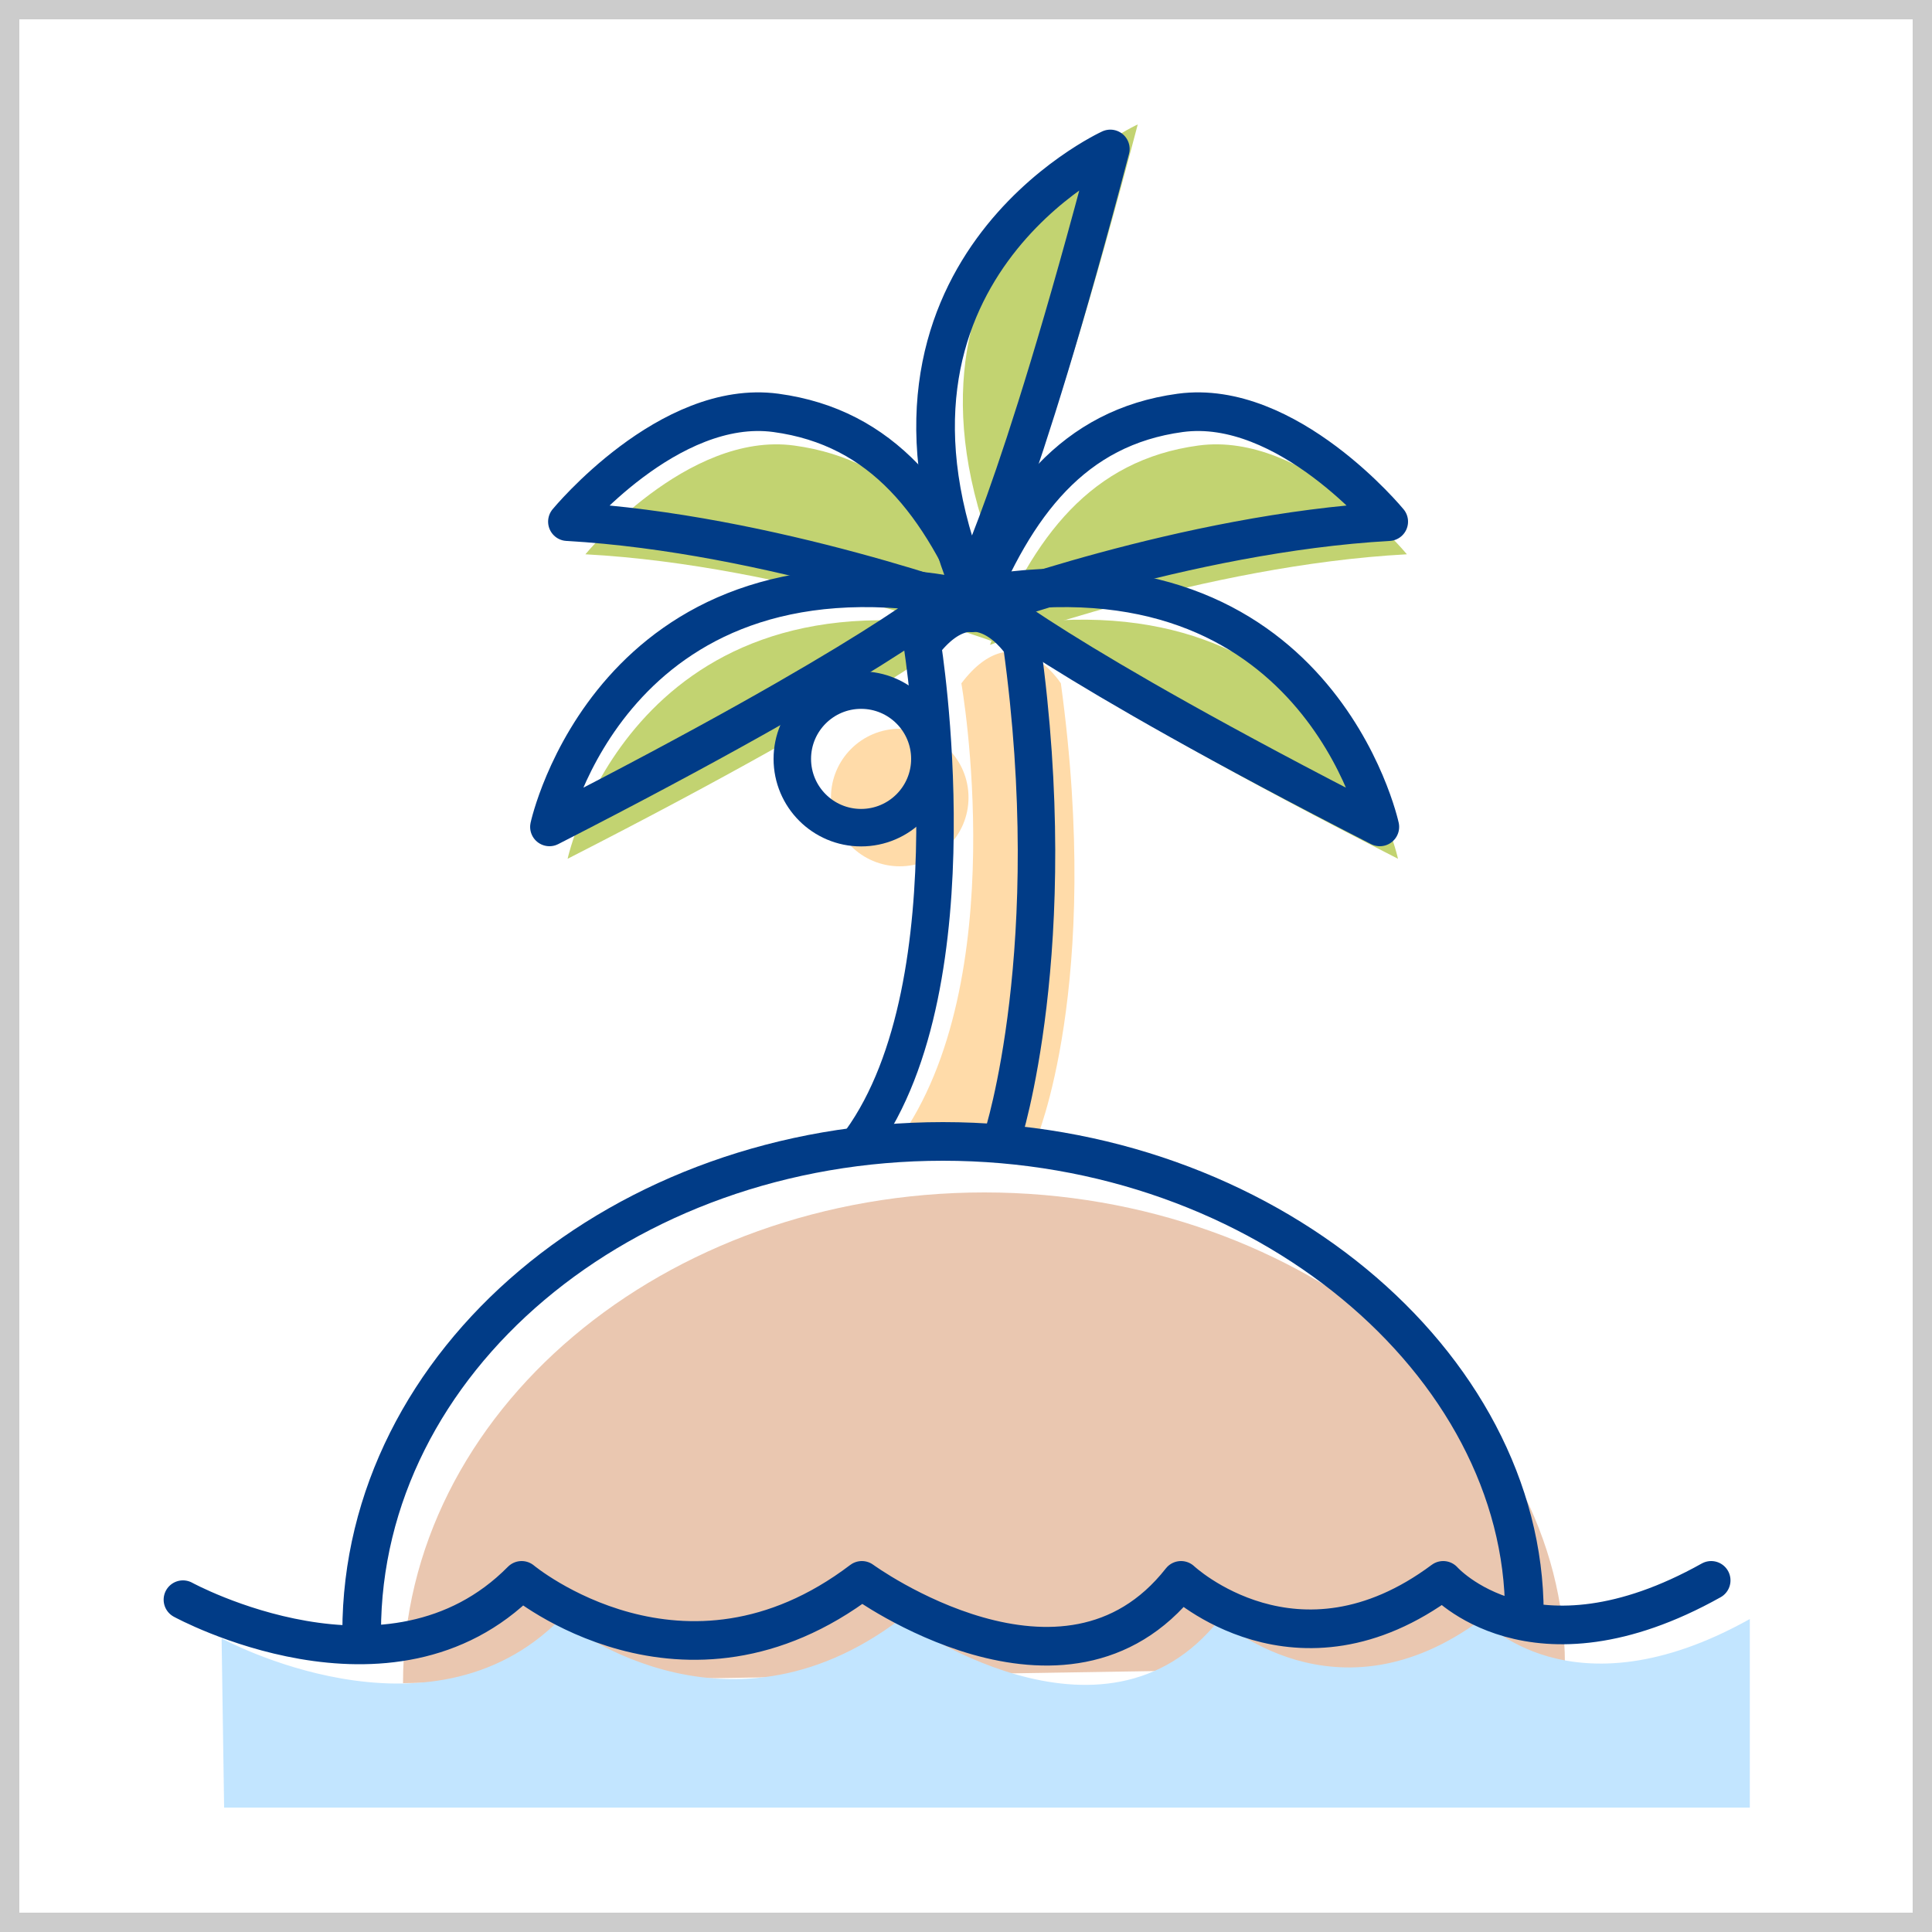 <svg id="レイヤー_1" data-name="レイヤー 1" xmlns="http://www.w3.org/2000/svg" viewBox="0 0 100 100"><defs><style>.cls-1{fill:#ccc;}.cls-2{fill:#ffdba9;}.cls-3{fill:#eac7b0;}.cls-4,.cls-7{fill:none;stroke:#013c87;stroke-linecap:round;stroke-linejoin:round;}.cls-4{stroke-width:2px;}.cls-5{fill:#c2e5ff;}.cls-6{fill:#c2d371;}.cls-7{stroke-width:1.94px;}</style></defs><title>かんぽicon</title><path class="cls-1" d="M99,1V99H1V1H99m1-1H0V100H100V0Z"/><path class="cls-2" d="M49.76,35.37s2.72,15.41-3.29,23.71H53.6s3.46-8,1.31-23.71C54.91,35.37,52.57,31.66,49.76,35.37Z"/><path class="cls-3" d="M20.86,87.12c0-14,13.47-25.4,30.09-25.4S81,73.24,81,86.15"/><path class="cls-4" d="M18.72,84.47c0-14,13.47-25.39,30.09-25.39S78.9,70.59,78.9,83.51"/><path class="cls-5" d="M11.6,93.56l-.13-8.76S22.2,90.68,29,83.8c0,0,8.38,7,17.61,0,0,0,10.5,7.67,16.52,0,0,0,6,5.64,13.57,0,0,0,4.59,5.19,13.87,0v9.76"/><circle class="cls-2" cx="46.57" cy="41.28" r="3.56"/><path class="cls-6" d="M51.89,33.38S40.81,29.25,30.3,28.69c0,0,5.26-6.38,10.8-5.63S49.64,27.75,51.89,33.38Z"/><path class="cls-6" d="M29.38,44.45S32.6,29.54,50,32.49C50,32.49,46.27,35.82,29.38,44.45Z"/><path class="cls-6" d="M51.24,33.38s11.07-4.13,21.58-4.69c0,0-5.25-6.38-10.79-5.63S53.49,27.75,51.24,33.38Z"/><path class="cls-6" d="M72.36,44.45s-3.22-14.91-20.66-12C51.7,32.49,55.47,35.82,72.36,44.45Z"/><path class="cls-4" d="M51,31.72S39.88,27.59,29.37,27c0,0,5.25-6.38,10.79-5.63S48.7,26.09,51,31.72Z"/><path class="cls-4" d="M28.44,42.8s3.22-14.91,20.66-12C49.1,30.84,45.33,34.16,28.44,42.8Z"/><path class="cls-4" d="M50.3,31.72S61.37,27.59,71.88,27c0,0-5.25-6.38-10.79-5.63S52.55,26.09,50.3,31.72Z"/><path class="cls-4" d="M71.42,42.8s-3.22-14.91-20.66-12C50.76,30.84,54.53,34.16,71.42,42.8Z"/><path class="cls-6" d="M58.89,6.44S45,12.78,51.63,29.18C51.63,29.18,54.07,24.79,58.89,6.44Z"/><path class="cls-4" d="M57.47,7.71S43.6,14.05,50.21,30.45C50.21,30.45,52.65,26.06,57.47,7.71Z"/><path class="cls-7" d="M51.89,58.85s3.17-9.77,1-25.48c0,0-2.34-3.71-5.15,0,0,0,2.81,17.41-3.19,25.71"/><circle class="cls-7" cx="44.57" cy="39.28" r="3.56"/><path class="cls-4" d="M9.47,82.8S20.2,88.68,27,81.8c0,0,8.38,7,17.61,0,0,0,10.5,7.67,16.52,0,0,0,6,5.64,13.57,0,0,0,4.59,5.19,13.87,0"/></svg>